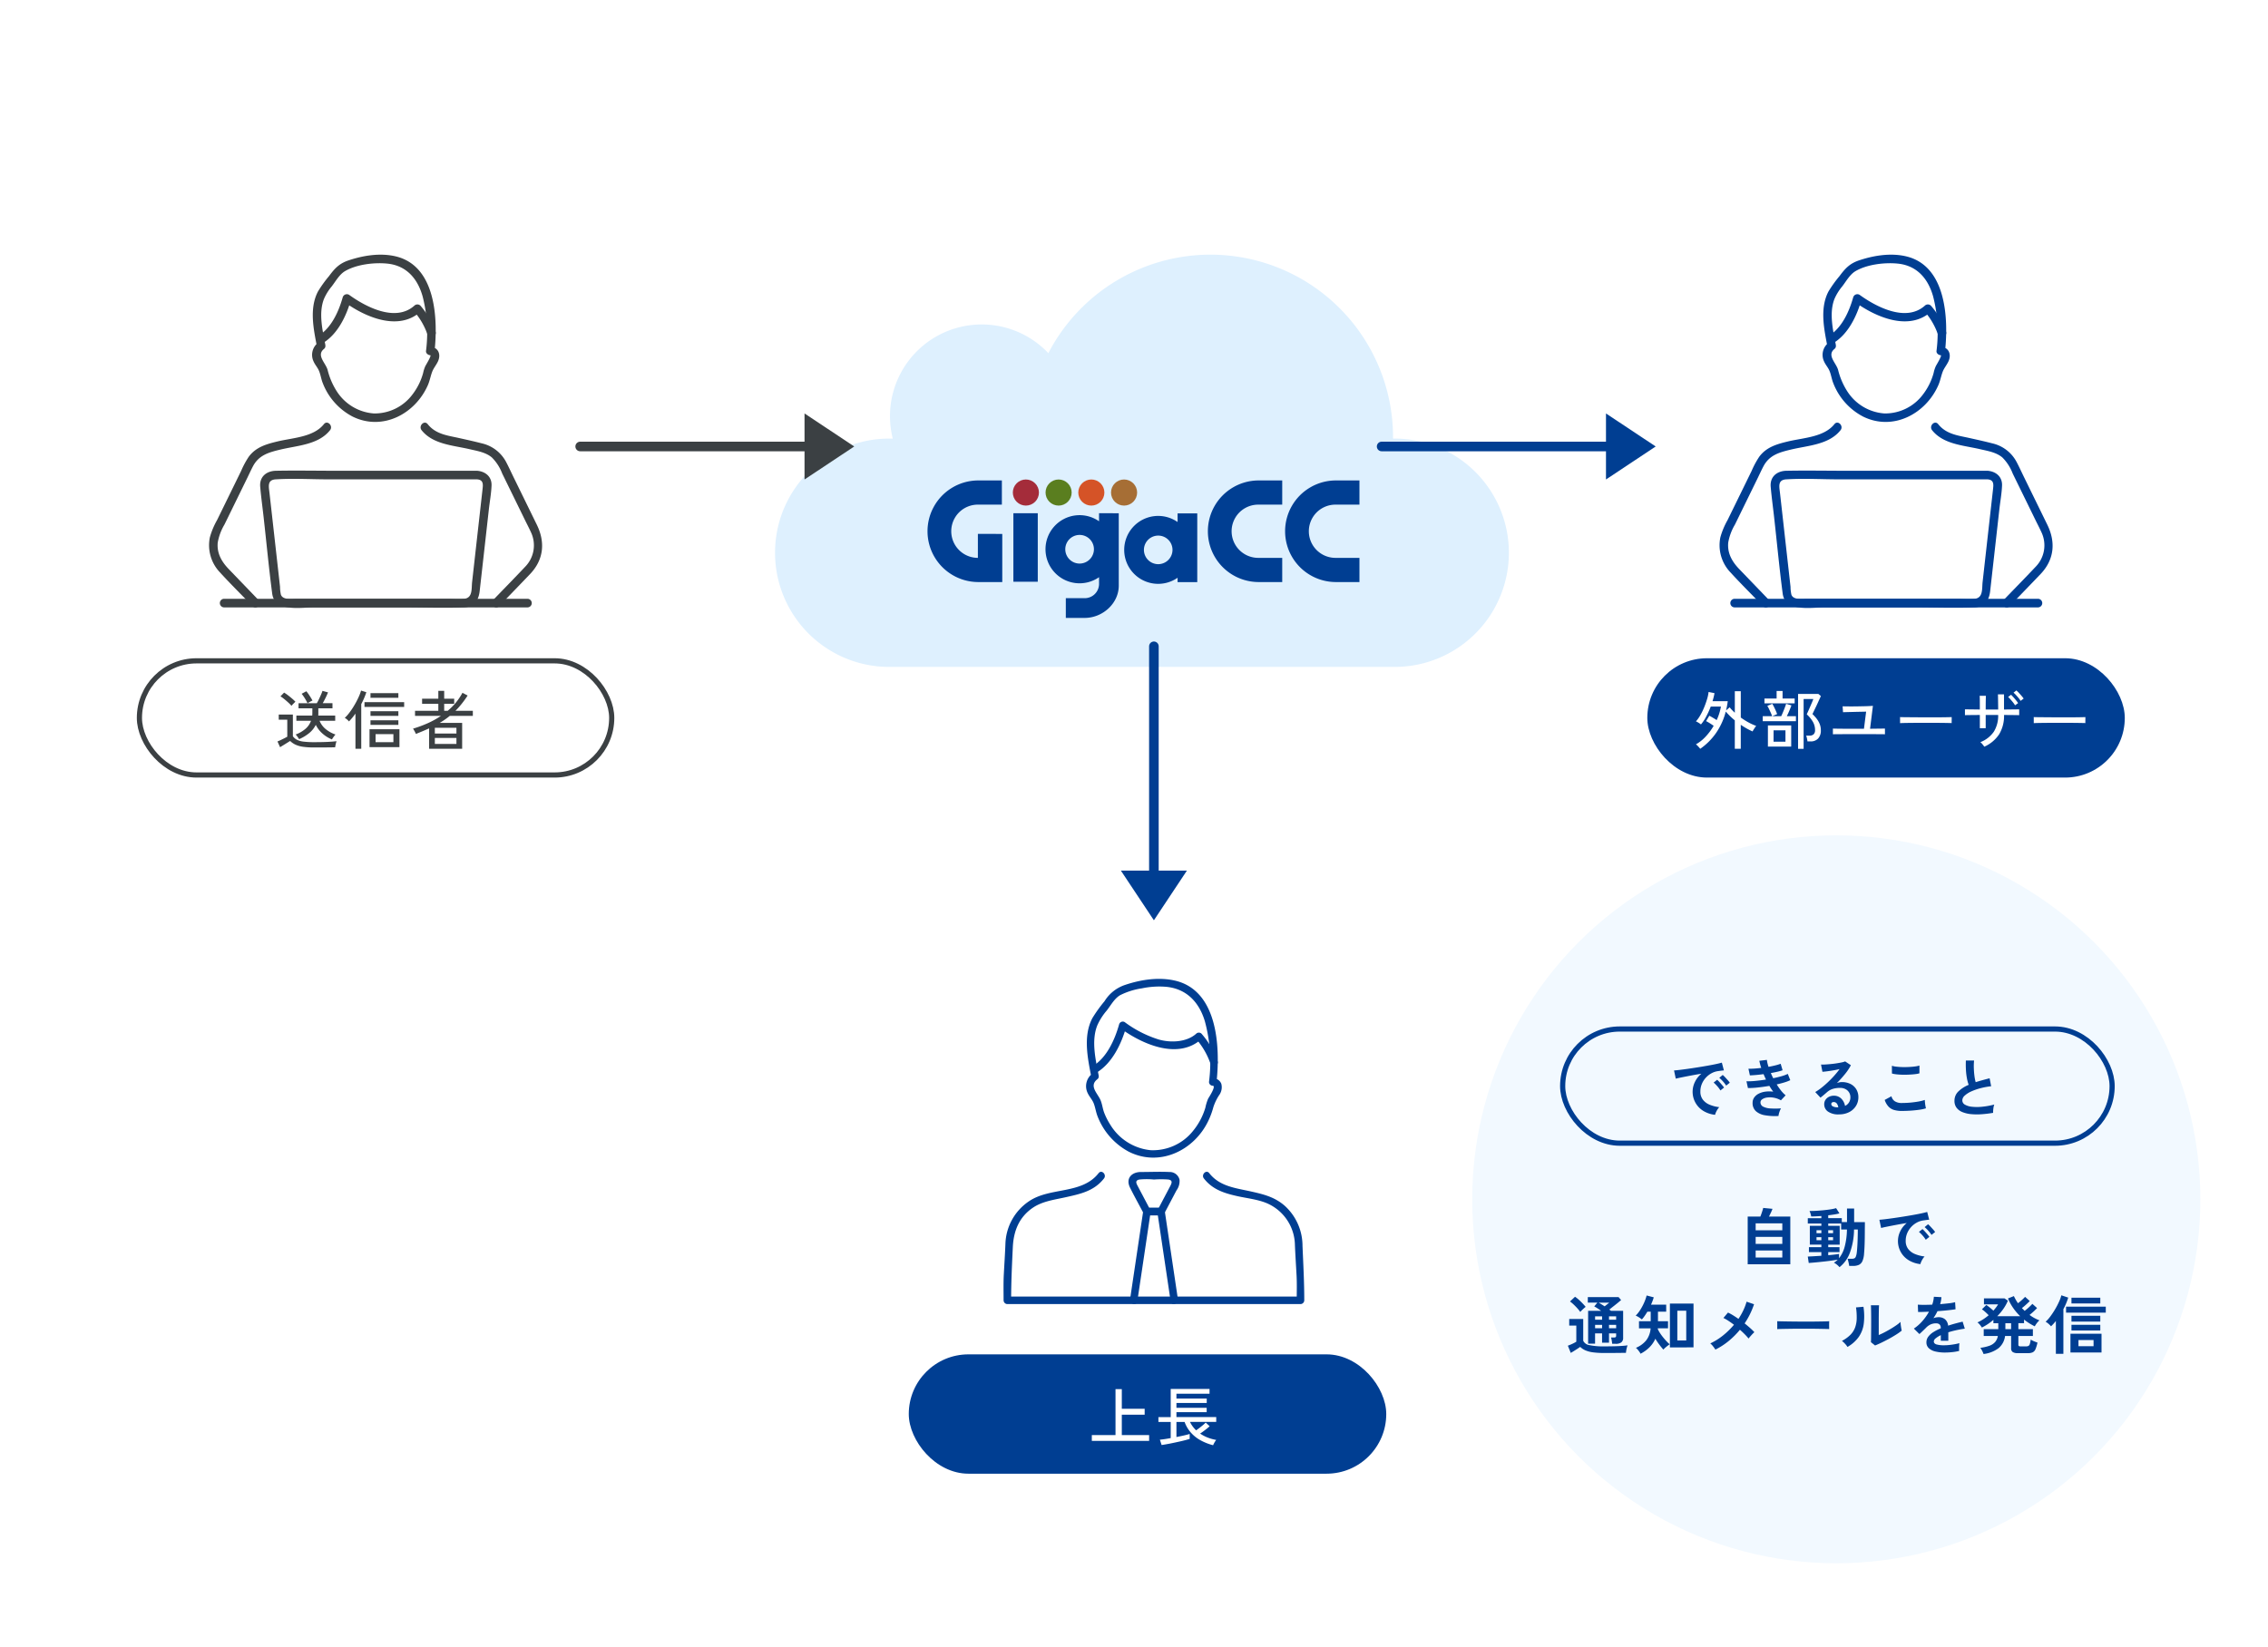 <svg xmlns="http://www.w3.org/2000/svg" xmlns:xlink="http://www.w3.org/1999/xlink" width="570" height="414" viewBox="0 0 570 414">
  <defs>
    <clipPath id="clip-path">
      <rect id="長方形_3210" data-name="長方形 3210" width="184.43" height="103.635" fill="#def0fe"/>
    </clipPath>
    <clipPath id="clip-path-2">
      <path id="パス_849" data-name="パス 849" d="M75.077,0a3.281,3.281,0,1,0,3.282,3.281A3.285,3.285,0,0,0,75.077,0Z" transform="translate(-71.796)" fill="none"/>
    </clipPath>
    <radialGradient id="radial-gradient" cx="0.425" cy="0.387" r="0.632" gradientTransform="matrix(1, 0, 0, -1, 0, 10.605)" gradientUnits="objectBoundingBox">
      <stop offset="0" stop-color="#fff"/>
      <stop offset="1" stop-color="#a42c3a"/>
    </radialGradient>
    <clipPath id="clip-path-3">
      <path id="パス_850" data-name="パス 850" d="M102.479,0a3.281,3.281,0,1,0,3.281,3.281A3.285,3.285,0,0,0,102.479,0Z" transform="translate(-99.197)" fill="none"/>
    </clipPath>
    <radialGradient id="radial-gradient-2" cx="0.425" cy="0.387" r="0.632" gradientTransform="matrix(1, 0, 0, -1, 0, 10.605)" gradientUnits="objectBoundingBox">
      <stop offset="0" stop-color="#fff"/>
      <stop offset="1" stop-color="#5a7e1f"/>
    </radialGradient>
    <clipPath id="clip-path-4">
      <path id="パス_851" data-name="パス 851" d="M129.879,0a3.281,3.281,0,1,0,3.281,3.281A3.285,3.285,0,0,0,129.879,0Z" transform="translate(-126.598)" fill="none"/>
    </clipPath>
    <radialGradient id="radial-gradient-3" cx="0.425" cy="0.387" r="0.632" gradientTransform="matrix(1, 0, 0, -1, 0, 10.605)" gradientUnits="objectBoundingBox">
      <stop offset="0" stop-color="#fff"/>
      <stop offset="1" stop-color="#d55327"/>
    </radialGradient>
    <clipPath id="clip-path-5">
      <path id="パス_852" data-name="パス 852" d="M157.279,0a3.281,3.281,0,1,0,3.282,3.281A3.286,3.286,0,0,0,157.279,0Z" transform="translate(-153.997)" fill="none"/>
    </clipPath>
    <radialGradient id="radial-gradient-4" cx="0.425" cy="0.387" r="0.632" gradientTransform="matrix(1, 0, 0, -1, -0.001, 10.605)" gradientUnits="objectBoundingBox">
      <stop offset="0" stop-color="#fff"/>
      <stop offset="1" stop-color="#a66e35"/>
    </radialGradient>
    <clipPath id="clip-path-6">
      <rect id="長方形_1375" data-name="長方形 1375" width="108.668" height="34.798" fill="none"/>
    </clipPath>
    <clipPath id="clip-path-7">
      <rect id="長方形_3174" data-name="長方形 3174" width="83.702" height="88.818" fill="#3b4043"/>
    </clipPath>
    <clipPath id="clip-path-8">
      <rect id="長方形_3174-2" data-name="長方形 3174" width="83.702" height="88.818" fill="#003e92"/>
    </clipPath>
    <clipPath id="clip-path-9">
      <rect id="長方形_3175" data-name="長方形 3175" width="75.583" height="81.746" fill="#003e92"/>
    </clipPath>
  </defs>
  <g id="img_service_user02" transform="translate(-360 -1766)">
    <rect id="長方形_3235" data-name="長方形 3235" width="570" height="414" transform="translate(360 1766)" fill="#fff"/>
    <g id="グループ_4638" data-name="グループ 4638" transform="translate(554.785 1830.021)">
      <g id="グループ_4599" data-name="グループ 4599" clip-path="url(#clip-path)">
        <path id="パス_4538" data-name="パス 4538" d="M155.731,46.238h-.417A45.889,45.889,0,0,0,68.69,24.762a23.05,23.05,0,0,0-39.1,21.476H28.7a28.7,28.7,0,0,0,0,57.4H155.731a28.7,28.7,0,0,0,0-57.4" fill="#def0fe"/>
      </g>
    </g>
    <g id="グループ_4639" data-name="グループ 4639" transform="translate(592.993 1886.54)">
      <g id="グループ_1594" data-name="グループ 1594" transform="translate(21.553)">
        <g id="グループ_1593" data-name="グループ 1593" clip-path="url(#clip-path-2)">
          <rect id="長方形_1370" data-name="長方形 1370" width="6.563" height="6.563" transform="translate(0 0)" fill="url(#radial-gradient)"/>
        </g>
      </g>
      <g id="グループ_1596" data-name="グループ 1596" transform="translate(29.778)">
        <g id="グループ_1595" data-name="グループ 1595" clip-path="url(#clip-path-3)">
          <rect id="長方形_1371" data-name="長方形 1371" width="6.562" height="6.563" transform="translate(0 0)" fill="url(#radial-gradient-2)"/>
        </g>
      </g>
      <g id="グループ_1598" data-name="グループ 1598" transform="translate(38.004)">
        <g id="グループ_1597" data-name="グループ 1597" clip-path="url(#clip-path-4)">
          <rect id="長方形_1372" data-name="長方形 1372" width="6.563" height="6.563" transform="translate(0 0)" fill="url(#radial-gradient-3)"/>
        </g>
      </g>
      <g id="グループ_1600" data-name="グループ 1600" transform="translate(46.229)">
        <g id="グループ_1599" data-name="グループ 1599" clip-path="url(#clip-path-5)">
          <rect id="長方形_1373" data-name="長方形 1373" width="6.564" height="6.563" transform="translate(0 0)" fill="url(#radial-gradient-4)"/>
        </g>
      </g>
      <g id="グループ_1602" data-name="グループ 1602">
        <g id="グループ_1601" data-name="グループ 1601" clip-path="url(#clip-path-6)">
          <path id="パス_853" data-name="パス 853" d="M178.487,28.408v2.164a8.537,8.537,0,1,0,0,14.011v1.1h4.945V28.408Zm-4.868,12.761a3.591,3.591,0,1,1,3.591-3.591,3.6,3.6,0,0,1-3.591,3.591" transform="translate(-115.526 -19.88)" fill="#003e92"/>
          <path id="パス_854" data-name="パス 854" d="M247.5,6.888h6.027V.81H247.5a12.771,12.771,0,0,0,0,25.541h6.027V20.272H247.5a6.692,6.692,0,0,1,0-13.384" transform="translate(-164.268 -0.567)" fill="#003e92"/>
          <path id="パス_855" data-name="パス 855" d="M12.771,14.248v6.023a6.693,6.693,0,0,1,0-13.387H18.8V.809H12.771a12.771,12.771,0,0,0,0,25.541H18.9v-12.1Z" transform="translate(0 -0.566)" fill="#003e92"/>
          <rect id="長方形_1374" data-name="長方形 1374" width="6.128" height="17.222" transform="translate(21.694 8.483)" fill="#003e92"/>
          <path id="パス_856" data-name="パス 856" d="M112.632,28.262v2.022a8.564,8.564,0,1,0,0,14.057v1.8a3.6,3.6,0,0,1-3.6,3.476h-4.75v4.96h4.75c4.5,0,8.556-3.636,8.556-8.114v-18.2Zm-4.884,12.653a3.6,3.6,0,1,1,3.6-3.6,3.608,3.608,0,0,1-3.6,3.6" transform="translate(-69.41 -19.778)" fill="#003e92"/>
          <path id="パス_857" data-name="パス 857" d="M312.146,6.888h6.027V.81h-6.027a12.771,12.771,0,0,0,0,25.541h6.027V20.272h-6.027a6.692,6.692,0,0,1,0-13.384" transform="translate(-209.505 -0.567)" fill="#003e92"/>
        </g>
      </g>
    </g>
    <path id="パス_4841" data-name="パス 4841" d="M55.495,17.816a8.19,8.19,0,0,1-2.408-1.5,7.017,7.017,0,0,1-1.656-2.168,6.287,6.287,0,0,1-1.64,2.056,10.677,10.677,0,0,1-2.552,1.544q-.08-.144-.248-.384t-.344-.472a1.562,1.562,0,0,0-.288-.312,8.135,8.135,0,0,0,2.48-1.432,4.807,4.807,0,0,0,1.392-2.024h-3.68V11.816h3.984q.016-.16.024-.328t.008-.344V9.992H47.095V8.712h4.592A10.558,10.558,0,0,0,52.223,7.7q.28-.592.528-1.16a9,9,0,0,0,.36-.936l1.392.384q-.224.576-.6,1.344t-.728,1.376h2.448v1.28H52.071v1.5a1.669,1.669,0,0,1-.032.328h4.272v1.312H52.375a5.285,5.285,0,0,0,1.48,2.032,7.887,7.887,0,0,0,2.536,1.424,2.368,2.368,0,0,0-.3.336q-.184.24-.352.488A3.807,3.807,0,0,0,55.495,17.816ZM51,19.832a19.114,19.114,0,0,1-2.768-.168,6.869,6.869,0,0,1-1.888-.528,4.942,4.942,0,0,1-1.36-.936q-.288.176-.76.472t-.952.592l-.816.5-.656-1.44q.368-.144.856-.376t.928-.456q.44-.224.68-.368V12.856H42.119v-1.3h3.552v5.456a2.893,2.893,0,0,0,1.024.888,5.016,5.016,0,0,0,1.664.464A21.013,21.013,0,0,0,51,18.5q1.936,0,3.32-.064t2.328-.176a3.483,3.483,0,0,0-.128.416q-.08.3-.144.624t-.08.5q-.4,0-1.032.008l-1.368.016q-.736.008-1.488.008ZM45.319,9.368a8.177,8.177,0,0,0-.784-.808q-.5-.456-1.024-.888a7.969,7.969,0,0,0-.96-.688l.912-.944a9.185,9.185,0,0,1,.96.656q.544.416,1.064.864a9.455,9.455,0,0,1,.824.784q-.1.08-.3.28T45.6,9.04A3.79,3.79,0,0,0,45.319,9.368ZM49.351,8.7a12.7,12.7,0,0,0-.7-1.264,10.436,10.436,0,0,0-.776-1.1L49.063,5.7a13.21,13.21,0,0,1,.848,1.184q.432.672.688,1.152-.256.112-.64.32T49.351,8.7ZM64.935,19.752v-4.5h7.52v4.5Zm-3.536.416V11.32q-.4.56-.808,1.056t-.824.912a3.687,3.687,0,0,0-.48-.488,3.132,3.132,0,0,0-.576-.408,8.756,8.756,0,0,0,.992-1.08q.512-.648,1.008-1.424t.92-1.576q.424-.8.728-1.52a9.719,9.719,0,0,0,.448-1.264l1.328.416q-.224.7-.552,1.472t-.728,1.52V20.168ZM63.671,9.64V8.44h9.968v1.2ZM66.455,18.5h4.48V16.488h-4.48ZM65.175,11.9V10.728h7.008V11.9Zm0-4.544V6.184h7.008V7.352Zm0,6.8V13h7.008v1.152Zm14.736,6v-5.12q-.784.352-1.616.7t-1.712.7a2.668,2.668,0,0,0-.184-.424q-.136-.264-.288-.528a2.666,2.666,0,0,0-.248-.376A30.047,30.047,0,0,0,79.6,13.72,21.678,21.678,0,0,0,82.871,11.9h-6.5v-1.28h5.856V8.856h-4.08V7.576h4.08V5.608H83.7V7.576h2.512v1.28H83.7v1.76h.88a15.2,15.2,0,0,0,3.712-4.528l1.3.688A24.756,24.756,0,0,1,88.1,8.856a21.324,21.324,0,0,1-1.568,1.76H90.9V11.9H85.095a19.712,19.712,0,0,1-2.528,1.76h5.648v6.5Zm1.44-1.216h5.424V17.448H81.351Zm0-2.608h5.424v-1.44H81.351Z" transform="translate(387.935 1934.075)" fill="#3b4043"/>
    <g id="長方形_3242" data-name="長方形 3242" transform="translate(394.389 1931.479)" fill="none" stroke="#3b4043" stroke-width="1.3">
      <rect width="120" height="30" rx="15" stroke="none"/>
      <rect x="0.65" y="0.65" width="118.7" height="28.7" rx="14.35" fill="none"/>
    </g>
    <rect id="長方形_3243" data-name="長方形 3243" width="120" height="30" rx="15" transform="translate(774.008 1931.479)" fill="#003e92"/>
    <rect id="長方形_3245" data-name="長方形 3245" width="120" height="30" rx="15" transform="translate(588.396 2106.479)" fill="#003e92"/>
    <g id="グループ_4640" data-name="グループ 4640" transform="translate(413.535 1833.021)">
      <g id="グループ_4526" data-name="グループ 4526" transform="translate(-1 -3)" clip-path="url(#clip-path-7)">
        <path id="パス_4424" data-name="パス 4424" d="M76.587,39.871c3.739-2.25,5.932-6.852,7.075-10.93l-1.587.645c5.138,3.719,13.471,7.364,19.038,2.4H99.586a17.488,17.488,0,0,1,3.236,5.552c.446,1.309,2.533.747,2.083-.574a20.264,20.264,0,0,0-3.791-6.506,1.1,1.1,0,0,0-1.528,0c-4.737,4.224-12.192.323-16.42-2.737a1.088,1.088,0,0,0-1.587.645c-.986,3.521-2.846,7.692-6.082,9.639a1.081,1.081,0,0,0,1.09,1.865" transform="translate(-47.984 -17.636)" fill="#3b4043"/>
        <path id="パス_4425" data-name="パス 4425" d="M73.392,22.184A3.853,3.853,0,0,0,72.3,26.8c.352.832.992,1.521,1.352,2.333.432.975.571,2.15.985,3.167a15.959,15.959,0,0,0,7.529,8.424c7.5,3.662,15.7-.674,18.883-7.928.485-1.108.674-2.3,1.1-3.4.352-.906,1.052-1.711,1.458-2.619.776-1.737.055-3.488-1.957-3.639l1.08,1.08c.885-8.264.246-21.357-9.7-23.773C89.138-.5,84.868.182,81.118,1.435c-2.341.783-3.49,2.032-4.9,3.935A31.094,31.094,0,0,0,73.45,9.218c-2.264,4.273-1.122,9.51-.261,14,.261,1.364,2.344.787,2.083-.574-.684-3.57-1.731-7.921-.356-11.471a12.809,12.809,0,0,1,1.95-3.17c1-1.288,1.94-3.034,3.365-3.867,2.9-1.7,7.33-2.216,10.6-1.89,4.818.481,7.641,3.765,8.9,8.247a36.612,36.612,0,0,1,.849,13.718c-.066.611.55,1.04,1.08,1.08.36.027-1.1,2.438-1.225,2.671a8.06,8.06,0,0,0-.58,1.788,15.554,15.554,0,0,1-2.607,5.3,11.846,11.846,0,0,1-9.778,4.867,12.09,12.09,0,0,1-9.311-5.555,17.815,17.815,0,0,1-2.308-5.385c-.479-1.751-2.9-3.669-.926-5.269,1.08-.876-.457-2.4-1.528-1.528" transform="translate(-46.048 0)" fill="#3b4043"/>
        <path id="パス_4426" data-name="パス 4426" d="M28.88,117.653c-2.627,3.3-7.825,3.425-11.678,4.357-2.79.675-5.395,1.4-7.209,3.832a22.037,22.037,0,0,0-1.923,3.573L2.006,141.809a19.056,19.056,0,0,0-1.794,4.3A9.9,9.9,0,0,0,2.719,154.9c2.653,2.905,5.466,5.678,8.2,8.512.966,1,2.493-.525,1.528-1.527l-7.5-7.794c-1.777-1.846-3.018-3.984-2.758-6.662a13.442,13.442,0,0,1,1.69-4.529l5.711-11.673c.485-.99.941-2,1.456-2.977,1.509-2.858,4.078-3.523,6.966-4.213,4.235-1.011,9.5-1.2,12.4-4.856.857-1.077-.662-2.616-1.527-1.528" transform="translate(-0.001 -75.054)" fill="#3b4043"/>
        <path id="パス_4427" data-name="パス 4427" d="M147.918,119.182c2.835,3.563,7.879,3.8,12.018,4.765,1.931.449,4.089.777,5.645,2.091a11.462,11.462,0,0,1,2.595,4.031l5.691,11.631c.525,1.073,1.086,2.135,1.578,3.224a7.691,7.691,0,0,1-1.5,8.593c-2.652,2.819-5.371,5.579-8.056,8.368-.965,1,.561,2.532,1.528,1.528,2.589-2.69,5.192-5.366,7.767-8.068,3.449-3.618,3.846-8,1.694-12.4l-5.878-12.014c-.608-1.243-1.184-2.508-1.827-3.734a9.214,9.214,0,0,0-6.139-4.71c-1.868-.481-3.75-.9-5.633-1.317-2.973-.665-5.915-.953-7.951-3.512-.866-1.087-2.385.45-1.528,1.528" transform="translate(-94.498 -75.055)" fill="#3b4043"/>
        <path id="パス_4428" data-name="パス 4428" d="M90.229,150.8H54.923c-5.087,0-10.187-.1-15.274,0-2.384.048-4.172,1.488-3.96,4.005s.567,5.05.849,7.57c.721,6.432,1.325,12.89,2.166,19.308.614,4.692,7.088,3.468,10.485,3.468H71.8c5,0,10.041.19,15.037,0,2.654-.1,3.749-1.776,4.012-4.127q.5-4.44,1-8.881.653-5.825,1.307-11.651c.222-1.98.6-4.011.674-6,.076-2.2-1.528-3.514-3.6-3.688-1.385-.116-1.378,2.045,0,2.16,1.622.136,1.46,1.356,1.335,2.474l-.361,3.216L90.065,168.8l-1.118,9.966c-.189,1.683.181,4.016-2.03,4.223-1.367.129-2.809,0-4.181,0H44.786c-1.186,0-3.373.344-3.89-1.028a8.98,8.98,0,0,1-.223-1.981l-.442-3.941-1.21-10.784-1-8.9c-.174-1.552-.62-3.256,1.558-3.395,4.418-.281,8.945,0,13.37,0H90.229a1.081,1.081,0,0,0,0-2.16" transform="translate(-22.829 -96.473)" fill="#3b4043"/>
        <path id="パス_4429" data-name="パス 4429" d="M8.568,242.443H84.89a1.081,1.081,0,0,0,0-2.16H8.568a1.081,1.081,0,0,0,0,2.16" transform="translate(-4.816 -153.769)" fill="#3b4043"/>
      </g>
    </g>
    <g id="グループ_4641" data-name="グループ 4641" transform="translate(793.156 1833.021)">
      <g id="グループ_4526-2" data-name="グループ 4526" transform="translate(-1 -3)" clip-path="url(#clip-path-8)">
        <path id="パス_4424-2" data-name="パス 4424" d="M76.587,39.871c3.739-2.25,5.932-6.852,7.075-10.93l-1.587.645c5.138,3.719,13.471,7.364,19.038,2.4H99.586a17.488,17.488,0,0,1,3.236,5.552c.446,1.309,2.533.747,2.083-.574a20.264,20.264,0,0,0-3.791-6.506,1.1,1.1,0,0,0-1.528,0c-4.737,4.224-12.192.323-16.42-2.737a1.088,1.088,0,0,0-1.587.645c-.986,3.521-2.846,7.692-6.082,9.639a1.081,1.081,0,0,0,1.09,1.865" transform="translate(-47.984 -17.636)" fill="#003e92"/>
        <path id="パス_4425-2" data-name="パス 4425" d="M73.392,22.184A3.853,3.853,0,0,0,72.3,26.8c.352.832.992,1.521,1.352,2.333.432.975.571,2.15.985,3.167a15.959,15.959,0,0,0,7.529,8.424c7.5,3.662,15.7-.674,18.883-7.928.485-1.108.674-2.3,1.1-3.4.352-.906,1.052-1.711,1.458-2.619.776-1.737.055-3.488-1.957-3.639l1.08,1.08c.885-8.264.246-21.357-9.7-23.773C89.138-.5,84.868.182,81.118,1.435c-2.341.783-3.49,2.032-4.9,3.935A31.094,31.094,0,0,0,73.45,9.218c-2.264,4.273-1.122,9.51-.261,14,.261,1.364,2.344.787,2.083-.574-.684-3.57-1.731-7.921-.356-11.471a12.809,12.809,0,0,1,1.95-3.17c1-1.288,1.94-3.034,3.365-3.867,2.9-1.7,7.33-2.216,10.6-1.89,4.818.481,7.641,3.765,8.9,8.247a36.612,36.612,0,0,1,.849,13.718c-.066.611.55,1.04,1.08,1.08.36.027-1.1,2.438-1.225,2.671a8.06,8.06,0,0,0-.58,1.788,15.554,15.554,0,0,1-2.607,5.3,11.846,11.846,0,0,1-9.778,4.867,12.09,12.09,0,0,1-9.311-5.555,17.815,17.815,0,0,1-2.308-5.385c-.479-1.751-2.9-3.669-.926-5.269,1.08-.876-.457-2.4-1.528-1.528" transform="translate(-46.048 0)" fill="#003e92"/>
        <path id="パス_4426-2" data-name="パス 4426" d="M28.88,117.653c-2.627,3.3-7.825,3.425-11.678,4.357-2.79.675-5.395,1.4-7.209,3.832a22.037,22.037,0,0,0-1.923,3.573L2.006,141.809a19.056,19.056,0,0,0-1.794,4.3A9.9,9.9,0,0,0,2.719,154.9c2.653,2.905,5.466,5.678,8.2,8.512.966,1,2.493-.525,1.528-1.527l-7.5-7.794c-1.777-1.846-3.018-3.984-2.758-6.662a13.442,13.442,0,0,1,1.69-4.529l5.711-11.673c.485-.99.941-2,1.456-2.977,1.509-2.858,4.078-3.523,6.966-4.213,4.235-1.011,9.5-1.2,12.4-4.856.857-1.077-.662-2.616-1.527-1.528" transform="translate(-0.001 -75.054)" fill="#003e92"/>
        <path id="パス_4427-2" data-name="パス 4427" d="M147.918,119.182c2.835,3.563,7.879,3.8,12.018,4.765,1.931.449,4.089.777,5.645,2.091a11.462,11.462,0,0,1,2.595,4.031l5.691,11.631c.525,1.073,1.086,2.135,1.578,3.224a7.691,7.691,0,0,1-1.5,8.593c-2.652,2.819-5.371,5.579-8.056,8.368-.965,1,.561,2.532,1.528,1.528,2.589-2.69,5.192-5.366,7.767-8.068,3.449-3.618,3.846-8,1.694-12.4l-5.878-12.014c-.608-1.243-1.184-2.508-1.827-3.734a9.214,9.214,0,0,0-6.139-4.71c-1.868-.481-3.75-.9-5.633-1.317-2.973-.665-5.915-.953-7.951-3.512-.866-1.087-2.385.45-1.528,1.528" transform="translate(-94.498 -75.055)" fill="#003e92"/>
        <path id="パス_4428-2" data-name="パス 4428" d="M90.229,150.8H54.923c-5.087,0-10.187-.1-15.274,0-2.384.048-4.172,1.488-3.96,4.005s.567,5.05.849,7.57c.721,6.432,1.325,12.89,2.166,19.308.614,4.692,7.088,3.468,10.485,3.468H71.8c5,0,10.041.19,15.037,0,2.654-.1,3.749-1.776,4.012-4.127q.5-4.44,1-8.881.653-5.825,1.307-11.651c.222-1.98.6-4.011.674-6,.076-2.2-1.528-3.514-3.6-3.688-1.385-.116-1.378,2.045,0,2.16,1.622.136,1.46,1.356,1.335,2.474l-.361,3.216L90.065,168.8l-1.118,9.966c-.189,1.683.181,4.016-2.03,4.223-1.367.129-2.809,0-4.181,0H44.786c-1.186,0-3.373.344-3.89-1.028a8.98,8.98,0,0,1-.223-1.981l-.442-3.941-1.21-10.784-1-8.9c-.174-1.552-.62-3.256,1.558-3.395,4.418-.281,8.945,0,13.37,0H90.229a1.081,1.081,0,0,0,0-2.16" transform="translate(-22.829 -96.473)" fill="#003e92"/>
        <path id="パス_4429-2" data-name="パス 4429" d="M8.568,242.443H84.89a1.081,1.081,0,0,0,0-2.16H8.568a1.081,1.081,0,0,0,0,2.16" transform="translate(-4.816 -153.769)" fill="#003e92"/>
      </g>
    </g>
    <path id="パス_4840" data-name="パス 4840" d="M18.151,20.168q-.08-.112-.272-.328t-.408-.44a2.54,2.54,0,0,0-.408-.352,9.987,9.987,0,0,0,2.472-1.968,15.124,15.124,0,0,0,1.992-2.688q-.464-.336-1.016-.68a9.586,9.586,0,0,0-.888-.5l.816-1.36q.384.208.9.512t.944.592a13.617,13.617,0,0,0,1.072-3.408h-2.56a21.322,21.322,0,0,1-1.16,2.544,10.75,10.75,0,0,1-1.3,1.952,3.684,3.684,0,0,0-.368-.272q-.24-.16-.488-.3a3.928,3.928,0,0,0-.408-.2A8.68,8.68,0,0,0,18.2,11.68a16.516,16.516,0,0,0,.976-2.024,21.793,21.793,0,0,0,.72-2.064,9.225,9.225,0,0,0,.352-1.712l1.488.3q-.08.48-.208.992T21.239,8.2h3.824q-.064.592-.176,1.176t-.24,1.144l.9-.784a7.991,7.991,0,0,0,.608.7q.336.344.688.664V5.688h1.5v6.624a18.032,18.032,0,0,0,1.984,1.248,12.851,12.851,0,0,0,1.888.848,4.346,4.346,0,0,0-.3.4q-.184.272-.36.552a3,3,0,0,0-.24.44,14.078,14.078,0,0,1-1.456-.72q-.768-.432-1.52-.944v6.032h-1.5V13.016a16.377,16.377,0,0,1-1.232-1.1q-.576-.568-1.04-1.112a16.689,16.689,0,0,1-2.432,5.376A15.715,15.715,0,0,1,18.151,20.168Zm24.592.016V6.376h5.1l.624.528q-.08.208-.3.68t-.488,1.072q-.272.6-.552,1.176t-.488,1.016q-.208.44-.288.584a10.252,10.252,0,0,1,.984,1.072,5.766,5.766,0,0,1,.808,1.36,4.166,4.166,0,0,1,.32,1.648,2.922,2.922,0,0,1-.68,2.072,2.509,2.509,0,0,1-1.928.728h-.752a7.4,7.4,0,0,0-.128-.752,3.814,3.814,0,0,0-.208-.7h.848a1.457,1.457,0,0,0,1.032-.336,1.406,1.406,0,0,0,.36-1.072,4.14,4.14,0,0,0-.528-2.04,7.738,7.738,0,0,0-1.552-1.9q.048-.128.224-.512t.4-.9q.224-.52.448-1.032t.384-.9a5,5,0,0,0,.192-.52H44.135V20.184Zm-7.584-.576V14.3h5.856v5.312Zm-1.3-6.384V11.976h2.352a6.677,6.677,0,0,0-.32-.84q-.224-.5-.464-1a7.444,7.444,0,0,0-.416-.768l1.248-.512q.192.3.44.8t.464.992q.216.5.312.8l-1.232.528H38.5q.208-.432.456-1.032t.464-1.168q.216-.568.312-.92l1.344.4q-.208.56-.528,1.328t-.64,1.392H42.2v1.248Zm.432-4.48V7.528h3.056v-1.9h1.5v1.9h3.04V8.744Zm2.288,9.632h2.992V15.528H36.583ZM51.495,16.52V15.08q.176.016.728.024l1.328.016q.776.008,1.624.008H59.3l.544-4.3q-.624.016-1.488.032t-1.744.04q-.88.024-1.576.04t-1,.032l-.1-1.488q.256.016.848.024t1.376.008q.784,0,1.632-.016l1.624-.032q.776-.016,1.344-.048t.792-.048l-.72,5.76q.848-.016,1.656-.024l1.376-.016q.568-.008.712-.008v1.44q-.144-.016-.672-.024t-1.28-.008q-.752,0-1.592-.008t-1.608-.008H56.9q-.752,0-1.616.008t-1.68.008q-.816,0-1.392.008T51.495,16.52Zm16.88-2.8V12.648q0-.3-.016-.448.4.016,1.2.024l1.864.016,2.256.016q1.192.008,2.384.008t2.248-.008q1.056-.008,1.856-.024t1.184-.032v.352q0,.288-.008.648a4.424,4.424,0,0,0,.008.5q-.5-.016-1.472-.032t-2.232-.024q-1.256-.008-2.616-.008t-2.656.008q-1.3.008-2.344.024T68.375,13.72Zm21.168,5.92a7.369,7.369,0,0,0-.448-.6,2.646,2.646,0,0,0-.544-.536,7.322,7.322,0,0,0,3.392-2.64,7.64,7.64,0,0,0,1.088-4.192H89.895V15H88.423V11.672q-.912,0-1.688.008l-1.32.016q-.544.008-.736.024V10.248q.144,0,.68.008t1.336.016q.8.008,1.728.024,0-1.376-.008-2.288t-.04-1.168h1.568q-.016.24-.032,1.184T89.895,10.3h3.136q0-.368-.008-.92t-.016-1.144Q93,7.64,92.991,7.16t-.024-.672H94.5V10.3q.912-.016,1.7-.024l1.344-.016q.56-.008.768-.008V11.72q-.208-.016-.76-.024l-1.344-.016q-.792-.008-1.7-.008a8.932,8.932,0,0,1-1.248,4.872A8.748,8.748,0,0,1,89.543,19.64Zm7.728-10.4a5.853,5.853,0,0,0-.5-.728q-.312-.392-.64-.76a7.254,7.254,0,0,0-.6-.608l.736-.56q.24.224.592.616t.68.8q.328.408.5.68Zm1.392-1.12a5.449,5.449,0,0,0-.512-.728q-.32-.392-.656-.752a6.573,6.573,0,0,0-.608-.584l.72-.56a6.019,6.019,0,0,1,.608.592q.352.384.7.784a6.532,6.532,0,0,1,.52.672Zm3.312,5.6V12.648q0-.3-.016-.448.4.016,1.2.024l1.864.016,2.256.016q1.192.008,2.384.008t2.248-.008q1.056-.008,1.856-.024t1.184-.032v.352q0,.288-.008.648a4.422,4.422,0,0,0,.008.5q-.5-.016-1.472-.032t-2.232-.024q-1.256-.008-2.616-.008t-2.656.008q-1.3.008-2.344.024T101.975,13.72Z" transform="translate(769.156 1934.075)" fill="#fff"/>
    <path id="パス_4842" data-name="パス 4842" d="M50.855,19.16V17.7h5.952V6.152h1.584V11.08h5.744v1.488H58.391V17.7h6.864V19.16Zm30.48,1.088a13.6,13.6,0,0,1-3.08-1.2,9.206,9.206,0,0,1-2.464-1.928,8.279,8.279,0,0,1-1.624-2.728H72.119v3.792q1.008-.192,1.912-.4t1.416-.368v1.248q-.416.128-1.112.312t-1.528.368q-.832.184-1.672.36t-1.56.3q-.72.128-1.184.192l-.432-1.344q.432-.032,1.16-.136t1.56-.264V14.392H67.591V13.176h3.088V6.1h9.76V7.3h-8.32V8.52h7.616v1.1H72.119V10.84h7.6v1.1h-7.6v1.232h10v1.216H75.527a6.742,6.742,0,0,0,.68,1.136,7.9,7.9,0,0,0,.856.976q.368-.24.824-.592t.888-.712a8.21,8.21,0,0,0,.7-.648l.992.928q-.288.272-.7.6t-.856.656q-.44.328-.84.584a9.2,9.2,0,0,0,1.912,1.008,11.21,11.21,0,0,0,2.136.592,3.67,3.67,0,0,0-.28.384,5.733,5.733,0,0,0-.3.52Q81.4,20.088,81.335,20.248Z" transform="translate(583.546 2109.075)" fill="#fff"/>
    <g id="グループ_4642" data-name="グループ 4642" transform="translate(656.035 1886.54) rotate(180)">
      <g id="グループ_4318" data-name="グループ 4318" transform="translate(172.211 0) rotate(90)">
        <g id="グループ_4317" data-name="グループ 4317" transform="translate(0 21.989)">
          <g id="グループ_4336" data-name="グループ 4336" transform="translate(0 0)">
            <line id="線_237" data-name="線 237" y2="58.494" transform="translate(8.299)" fill="none" stroke="#3b4043" stroke-linecap="round" stroke-miterlimit="10" stroke-width="2.412"/>
            <path id="パス_4300" data-name="パス 4300" d="M16.6,0,8.3,12.494,0,0Z" transform="translate(0 56.383)" fill="#3b4043"/>
          </g>
        </g>
      </g>
    </g>
    <g id="グループ_4643" data-name="グループ 4643" transform="translate(857.459 1886.54) rotate(180)">
      <g id="グループ_4318-2" data-name="グループ 4318" transform="translate(172.211 0) rotate(90)">
        <g id="グループ_4317-2" data-name="グループ 4317" transform="translate(0 21.989)">
          <g id="グループ_4336-2" data-name="グループ 4336" transform="translate(0 0)">
            <line id="線_237-2" data-name="線 237" y2="58.494" transform="translate(8.299)" fill="none" stroke="#003e92" stroke-linecap="round" stroke-miterlimit="10" stroke-width="2.412"/>
            <path id="パス_4300-2" data-name="パス 4300" d="M16.6,0,8.3,12.494,0,0Z" transform="translate(0 56.383)" fill="#003e92"/>
          </g>
        </g>
      </g>
    </g>
    <g id="グループ_4644" data-name="グループ 4644" transform="translate(641.701 2078.701) rotate(-90)">
      <g id="グループ_4318-3" data-name="グループ 4318" transform="translate(172.211 0) rotate(90)">
        <g id="グループ_4317-3" data-name="グループ 4317" transform="translate(0 21.989)">
          <g id="グループ_4336-3" data-name="グループ 4336" transform="translate(0 0)">
            <line id="線_237-3" data-name="線 237" y2="58.494" transform="translate(8.299)" fill="none" stroke="#003e92" stroke-linecap="round" stroke-miterlimit="10" stroke-width="2.412"/>
            <path id="パス_4300-3" data-name="パス 4300" d="M16.6,0,8.3,12.494,0,0Z" transform="translate(0 56.383)" fill="#003e92"/>
          </g>
        </g>
      </g>
    </g>
    <g id="グループ_4645" data-name="グループ 4645" transform="translate(612.209 2012.092)">
      <g id="グループ_4530" data-name="グループ 4530" clip-path="url(#clip-path-9)">
        <path id="パス_4430" data-name="パス 4430" d="M107.641,162.6h-3.554l.818.469-3.057-5.8c-.405-.768-.859-1.525.336-1.781a19.026,19.026,0,0,1,3.68,0,24.829,24.829,0,0,1,3.6,0c1.165.179.88.894.463,1.684l-3.108,5.9c-.568,1.078,1.066,2.037,1.636.956l3.057-5.8a3.975,3.975,0,0,0,.771-2.691,2.525,2.525,0,0,0-2.566-1.942c-2.361-.114-4.754,0-7.118,0s-3.916,1.615-2.747,3.959c1.086,2.181,2.276,4.316,3.412,6.471a.943.943,0,0,0,.818.469h3.554a.948.948,0,0,0,0-1.895" transform="translate(-68.048 -105.053)" fill="#003e92"/>
        <path id="パス_4431" data-name="パス 4431" d="M112.7,205.219l-3.324-22.305a.951.951,0,0,0-.914-.7h-3.554a.955.955,0,0,0-.914.7q-1.662,11.153-3.324,22.305c-.178,1.193,1.648,1.708,1.827.5l3.324-22.305-.914.7h3.554l-.914-.7q1.662,11.152,3.324,22.305c.179,1.2,2.005.691,1.827-.5" transform="translate(-68.87 -124.673)" fill="#003e92"/>
        <path id="パス_4432" data-name="パス 4432" d="M70.858,46.785c3.988-2.372,6.324-7.333,7.534-11.663L77,35.688c5.437,3.943,14.37,7.919,20.279,2.623h-1.34A18.888,18.888,0,0,1,99.487,44.4c.385,1.15,2.216.657,1.827-.5a21.273,21.273,0,0,0-4.035-6.924.962.962,0,0,0-1.34,0c-2.429,2.177-6.471,2.321-9.478,1.44a28.523,28.523,0,0,1-8.5-4.36.954.954,0,0,0-1.392.566c-1.073,3.841-3.12,8.423-6.663,10.531a.948.948,0,0,0,.956,1.636" transform="translate(-47.516 -23.2)" fill="#003e92"/>
        <path id="パス_4433" data-name="パス 4433" d="M67.218,23.872a3.938,3.938,0,0,0-1.086,4.856c.4.861,1.13,1.628,1.479,2.493.43,1.064.569,2.284,1.012,3.371a17,17,0,0,0,7.866,8.868c7.739,3.874,16.425-.327,19.966-7.816a19.972,19.972,0,0,0,1.266-3.452,12.778,12.778,0,0,1,1.405-2.923,3.379,3.379,0,0,0,.578-2.9,2.246,2.246,0,0,0-2.142-1.411l.947.947c.954-8.9.275-23.082-10.557-25.5-4.137-.922-8.671-.19-12.635,1.175a9.617,9.617,0,0,0-4.963,4.028,35.55,35.55,0,0,0-3.041,4.228C64.9,14.389,66.137,20,67.056,24.779c.23,1.2,2.057.69,1.827-.5-.754-3.924-1.9-8.7-.347-12.595a15.065,15.065,0,0,1,2.344-3.694c1.048-1.317,1.92-3.03,3.4-3.9a18.018,18.018,0,0,1,5.494-1.723,21.158,21.158,0,0,1,6.067-.38c5.119.483,8.3,3.871,9.727,8.652a39.12,39.12,0,0,1,1.043,15.271.96.96,0,0,0,.947.947c.934.044-1.01,2.97-1.168,3.261a11.582,11.582,0,0,0-.688,2.245,16.673,16.673,0,0,1-3.091,5.833,12.875,12.875,0,0,1-10.691,4.862,13.409,13.409,0,0,1-10.13-6.424,16.979,16.979,0,0,1-1.511-2.967c-.389-1-.5-2.141-.9-3.121-.724-1.765-3.024-3.618-.822-5.333.961-.749-.389-2.081-1.34-1.34" transform="translate(-44.97 0)" fill="#003e92"/>
        <path id="パス_4434" data-name="パス 4434" d="M23.908,153.866c-4.221,5.418-12.19,3.46-17.516,7.085A13.4,13.4,0,0,0,.475,171.707c-.1,2.515-.264,5.029-.4,7.542-.119,2.2-.059,4.4-.059,6.6a.961.961,0,0,0,.947.947H74.636a.961.961,0,0,0,.947-.947c0-4.581-.248-9.1-.443-13.677A13.573,13.573,0,0,0,70.6,162.018c-2.546-2.186-5.329-2.844-8.478-3.549-3.859-.864-7.818-1.252-10.429-4.6-.748-.961-2.081.389-1.34,1.34,2.192,2.813,5.135,3.719,8.433,4.457,2.56.573,5.57.852,7.944,2.027A11.636,11.636,0,0,1,73.236,172c.108,2.521.273,5.04.41,7.56.113,2.092.042,4.2.042,6.291l.947-.947H.963l.947.947c0-4.489.212-8.917.428-13.4.194-4.024,1.57-7.509,5.011-9.858,2.45-1.673,5.465-2.029,8.3-2.664,3.685-.825,7.114-1.533,9.6-4.717.741-.951-.591-2.3-1.34-1.34" transform="translate(0 -105.048)" fill="#003e92"/>
      </g>
    </g>
    <circle id="楕円形_433" data-name="楕円形 433" cx="91.5" cy="91.5" r="91.5" transform="translate(730 1976)" fill="#f2f9ff"/>
    <path id="パス_4838" data-name="パス 4838" d="M49.685,19.656V7.672h3.184q.144-.368.3-.816t.272-.832a3.44,3.44,0,0,0,.136-.528l2.336.224a7.948,7.948,0,0,1-.36.872q-.264.568-.52,1.08h5.36V19.656Zm2-1.7h6.7V16.2h-6.7Zm0-3.424h6.7v-1.76h-6.7Zm0-3.408h6.7V9.368h-6.7Zm21.072,9.264a4.924,4.924,0,0,0-1.408-1.136,5.042,5.042,0,0,0,.512-.344,3.6,3.6,0,0,0,.448-.408q-.544.1-1.312.208t-1.632.208q-.864.1-1.7.184t-1.52.144q-.688.056-1.12.088l-.24-1.616q.528-.016,1.448-.072l1.96-.12V16.6h-3.12V15.352H68.2v-.624H65.3V9.992h2.9V9.416H64.789V8.072H68.2V7.528q-.72.048-1.384.08t-1.176.032a4.232,4.232,0,0,0-.16-.7,4.415,4.415,0,0,0-.256-.68q.624.016,1.536-.032t1.9-.144q.992-.1,1.856-.232a10.718,10.718,0,0,0,1.392-.3l.832,1.312a9.817,9.817,0,0,1-1.224.264q-.744.12-1.592.216v.72h3.408v.992h1.312V5.64h1.792V9.064h2.7v.5q0,.368-.008.8t-.008.768q0,1.888-.048,3.392t-.144,2.464a5.522,5.522,0,0,1-.416,1.888,1.852,1.852,0,0,1-.9.936,3.5,3.5,0,0,1-1.456.264h-.96q-.064-.464-.192-1t-.208-.792h1.024a1.758,1.758,0,0,0,.64-.1.773.773,0,0,0,.392-.432,4,4,0,0,0,.248-1.04q.1-.8.168-2.184t.088-3.016V10.92h-.944a17.586,17.586,0,0,1-1.04,5.832A8.164,8.164,0,0,1,72.757,20.392Zm-.112-2.256a7.817,7.817,0,0,0,1.416-2.9,17.84,17.84,0,0,0,.568-4.312H73.173v-1.5H69.925v.576h2.88v4.736h-2.88v.624h2.832V16.6H69.925v.784q.9-.08,1.632-.168t1.088-.152Zm-5.664-4.528H68.2v-.752H66.981Zm2.944,0h1.216v-.752H69.925Zm-2.944-1.76H68.2V11.1H66.981Zm2.944,0h1.216V11.1H69.925Zm23.168,7.776a7.124,7.124,0,0,1-2.944-.976A5.617,5.617,0,0,1,88,11.416a6.1,6.1,0,0,1,1.656-2.128q-1.28.208-2.552.448t-2.3.448q-1.032.208-1.592.352l-.432-2.064q.528-.032,1.464-.144t2.112-.28q1.176-.168,2.432-.368t2.432-.408q1.176-.208,2.112-.408t1.464-.36L95.3,8.456q-.256.016-.616.064t-.808.112a4.779,4.779,0,0,0-1.68.544,5.453,5.453,0,0,0-1.432,1.12,5.348,5.348,0,0,0-1,1.568,4.885,4.885,0,0,0-.368,1.9,3.273,3.273,0,0,0,.624,2.048,4.093,4.093,0,0,0,1.7,1.272,8.92,8.92,0,0,0,2.424.616,3.342,3.342,0,0,0-.464.6,5.9,5.9,0,0,0-.384.72A3,3,0,0,0,93.093,19.624Zm2.784-7.344a7.354,7.354,0,0,0-.808-1.056,8.275,8.275,0,0,0-.92-.9l.864-.72a5.865,5.865,0,0,1,.584.56q.344.368.68.744a5.526,5.526,0,0,1,.512.648ZM94.437,13.5a7.14,7.14,0,0,0-.8-1.072,9.143,9.143,0,0,0-.912-.912l.88-.7a5.375,5.375,0,0,1,.576.56q.336.368.664.752a8.136,8.136,0,0,1,.5.64ZM15.629,39.656q-.032-.352-.112-.832a4.665,4.665,0,0,0-.176-.752h.736a.7.7,0,0,0,.424-.1.5.5,0,0,0,.12-.4v-.544H14.829v2.352H13.085V37.032h-1.76v2.592H9.581V31.368h3.28q-.464-.336-.92-.632a7.436,7.436,0,0,0-.824-.472l.784-.96H9.5V27.912h7.728l.64.736q-.352.32-.864.736t-1.064.848q-.552.432-1.032.816.112.08.216.16t.216.16h3.04V38.12a1.4,1.4,0,0,1-.464,1.176,2.281,2.281,0,0,1-1.408.36ZM13.6,41.96a20.222,20.222,0,0,1-2.848-.168,7.08,7.08,0,0,1-1.9-.512,4.287,4.287,0,0,1-1.264-.856q-.3.224-.728.5t-.864.552q-.44.272-.776.464l-.736-1.808q.272-.1.68-.272t.808-.376a6.12,6.12,0,0,0,.64-.36V35.08H4.829V33.416h3.52v5.472a2,2,0,0,0,1.56,1.1A16.488,16.488,0,0,0,13.6,40.3q2.048,0,3.52-.064T19.5,40.04a3.681,3.681,0,0,0-.176.536q-.1.36-.16.736t-.08.616q-.448,0-1.168.008l-1.528.016q-.808.008-1.544.008Zm-6-10.32a8.527,8.527,0,0,0-.72-.9q-.448-.5-.944-.968a7.785,7.785,0,0,0-.912-.76l1.264-1.184a7.538,7.538,0,0,1,.92.72q.52.464,1,.968t.752.856a5.331,5.331,0,0,0-.432.352q-.272.24-.528.5T7.6,31.64Zm7.232,4.1h1.792v-.848H14.829Zm0-2.144h1.792v-.848H14.829Zm-3.5,2.144h1.76v-.848h-1.76Zm0-2.144h1.76v-.848h-1.76Zm2.4-3.36.64-.512q.32-.256.528-.416H12.221q.32.176.712.416T13.725,30.232Zm16.4,10.32V29.544h5.936V40.552Zm-7.376,1.6a2.753,2.753,0,0,0-.288-.488q-.208-.3-.448-.576a2.863,2.863,0,0,0-.432-.424,6.539,6.539,0,0,0,2.568-1.856,5.509,5.509,0,0,0,1.128-3.04H22.365V33.976h2.944v-2.4h-.832q-.336.56-.688,1.064a8.607,8.607,0,0,1-.7.888,7.872,7.872,0,0,0-.768-.552,4.63,4.63,0,0,0-.784-.408A8.09,8.09,0,0,0,22.7,31.1a13.5,13.5,0,0,0,.96-1.8,10.922,10.922,0,0,0,.624-1.792l1.792.464a13.343,13.343,0,0,1-.688,1.84H29.2v1.76H27.133v2.4h2.528v1.792H27.1a.449.449,0,0,1-.008.088.371.371,0,0,0-.008.072,6.314,6.314,0,0,0,.552,1.016,13.284,13.284,0,0,0,.8,1.1q.44.544.872,1a8.234,8.234,0,0,0,.768.728q-.208.144-.528.392t-.608.5a4.39,4.39,0,0,0-.448.448q-.464-.512-1.008-1.232a16.068,16.068,0,0,1-1.008-1.5,7.044,7.044,0,0,1-1.5,2.176A8.92,8.92,0,0,1,22.749,42.152ZM32,38.808h2.24V31.336H32Zm9.568,2.3a9.431,9.431,0,0,0-.584-.816,4.5,4.5,0,0,0-.7-.736,15.815,15.815,0,0,0,3.224-2.016,19.3,19.3,0,0,0,2.728-2.672q-.736-.56-1.424-1.008a10.517,10.517,0,0,0-1.232-.7l1.152-1.36A11.721,11.721,0,0,1,46,32.488q.672.416,1.36.9a15.935,15.935,0,0,0,1.224-2.144,14.213,14.213,0,0,0,.824-2.176l1.872.64a19.627,19.627,0,0,1-2.368,4.816q.72.576,1.36,1.144a13.947,13.947,0,0,1,1.088,1.064,6.841,6.841,0,0,0-.5.488q-.28.3-.536.592t-.416.52a13.907,13.907,0,0,0-.952-1.056q-.568-.576-1.224-1.152a20.663,20.663,0,0,1-2.816,2.816A17.635,17.635,0,0,1,41.565,41.112ZM57.1,35.96q.016-.224.016-.608v-.768q0-.384-.016-.608.3.016,1.08.032t1.856.032q1.08.016,2.312.024t2.464.008q1.232,0,2.328-.016t1.9-.032q.8-.016,1.136-.048-.016.208-.024.592t0,.776q.008.392.008.6-.4-.016-1.176-.032t-1.808-.032q-1.032-.016-2.192-.016H62.637q-1.184,0-2.256.016t-1.928.032Q57.6,35.928,57.1,35.96Zm24.592,4.112-1.04-.832q.032-.256.04-1.056t.016-1.9q.008-1.1.008-2.24,0-1.408-.016-2.448t-.048-1.632H82.7q-.032.288-.048.92t-.024,1.448q-.008.816-.008,1.632v3.488q.688-.288,1.48-.7t1.568-.88q.776-.464,1.416-.912a7.653,7.653,0,0,0,1.008-.816,6.243,6.243,0,0,0,.056.752q.056.448.128.856t.12.584a12.722,12.722,0,0,1-1.384.992q-.856.544-1.832,1.072t-1.9.976Q82.365,39.816,81.693,40.072Zm-6.928.368a4.867,4.867,0,0,0-.624-.8,6.517,6.517,0,0,0-.768-.72,8.507,8.507,0,0,0,2.136-1.536,5.161,5.161,0,0,0,1.176-1.848,7.156,7.156,0,0,0,.4-2.264,17.287,17.287,0,0,0-.176-2.768l1.872-.16a15.513,15.513,0,0,1,.072,4.28,7.516,7.516,0,0,1-1.256,3.3A8.878,8.878,0,0,1,74.765,40.44Zm24.48,1.408a10.07,10.07,0,0,1-2.368-.256,3.646,3.646,0,0,1-1.664-.824,1.951,1.951,0,0,1-.608-1.5,2.311,2.311,0,0,1,.464-1.4,4.679,4.679,0,0,1,1.28-1.152,12.055,12.055,0,0,1,1.856-.952V35.64a1.084,1.084,0,0,0-.28-.824,1.124,1.124,0,0,0-.712-.3,3.3,3.3,0,0,0-1.408.208,3.774,3.774,0,0,0-1.328.928q-.192.192-.5.488t-.608.584q-.3.288-.528.48l-1.392-1.376a10.637,10.637,0,0,0,2.112-1.856,12.872,12.872,0,0,0,1.68-2.384l-1.632.056q-.736.024-1.1.008l-.064-1.84q.544.048,1.512.048t2.1-.048a7.181,7.181,0,0,0,.416-1.984l1.9.1a7.677,7.677,0,0,1-.32,1.76q1.184-.1,2.2-.216a10.034,10.034,0,0,0,1.56-.28l.112,1.776q-.448.08-1.168.168t-1.592.168q-.872.08-1.784.144-.208.448-.472.9t-.552.872a3.463,3.463,0,0,1,1.3-.256,2.542,2.542,0,0,1,1.592.5,2.369,2.369,0,0,1,.808,1.632q.9-.3,1.832-.552t1.816-.456l.544,1.76q-1.12.16-2.176.392t-1.968.52v2.128H98.221V37.48a5.98,5.98,0,0,0-1.28.792,1.1,1.1,0,0,0-.48.776q0,.544.656.76a6.859,6.859,0,0,0,2,.216,11.735,11.735,0,0,0,1.224-.072q.68-.072,1.36-.192t1.192-.264q-.032.208-.056.6t-.024.776q0,.384.016.576a13.408,13.408,0,0,1-1.76.3A17.275,17.275,0,0,1,99.245,41.848Zm9.712.368a5.39,5.39,0,0,0-.336-.776,5.608,5.608,0,0,0-.464-.776,10.379,10.379,0,0,0,2.344-.544,3.342,3.342,0,0,0,1.4-.952,3.164,3.164,0,0,0,.656-1.48h-3.552V35.976h3.664v-1.5h-1.232v-.848a13.592,13.592,0,0,1-2.9,1.936,3.75,3.75,0,0,0-.288-.432,6.026,6.026,0,0,0-.416-.5,1.918,1.918,0,0,0-.416-.352,10.088,10.088,0,0,0,1.464-.792,13.179,13.179,0,0,0,1.368-1.016q-.368-.384-.848-.816a7.178,7.178,0,0,0-.848-.672l1.1-1.088a8.614,8.614,0,0,1,.88.648q.5.408.9.776.368-.416.672-.816a6.851,6.851,0,0,0,.512-.768h-3.552v-1.5h5.168l.848.576a10.909,10.909,0,0,1-1.12,2.032,14.311,14.311,0,0,1-1.552,1.872h5.76a14.118,14.118,0,0,1-1.768-2.08,12.368,12.368,0,0,1-1.3-2.384l1.488-.592a11.182,11.182,0,0,0,1.024,1.792q.3-.224.648-.52t.656-.592q.312-.3.488-.488l1.168,1.056q-.24.256-.592.584t-.712.64q-.36.312-.664.536.16.176.336.352l.352.352q.3-.224.68-.552t.72-.656q.344-.328.536-.552l1.184,1.056q-.224.24-.552.56t-.68.624q-.352.3-.656.544a9.935,9.935,0,0,0,2.48,1.36,4.649,4.649,0,0,0-.656.712,4.585,4.585,0,0,0-.512.792,14.282,14.282,0,0,1-2.7-1.7v.912h-1.424v1.5h3.648v1.712h-3.648V39.88a.4.4,0,0,0,.112.32.766.766,0,0,0,.464.1h1.36a1.219,1.219,0,0,0,.616-.128.858.858,0,0,0,.336-.5,6.772,6.772,0,0,0,.216-1.08,4.883,4.883,0,0,0,.84.432q.5.208.856.32a8.671,8.671,0,0,1-.5,1.664,1.523,1.523,0,0,1-.7.784,2.773,2.773,0,0,1-1.184.208h-2.576a2.179,2.179,0,0,1-1.28-.288,1.1,1.1,0,0,1-.384-.944V37.688h-1.52a4.762,4.762,0,0,1-1.616,3.048A7.675,7.675,0,0,1,108.957,42.216Zm5.488-6.24h1.44v-1.5h-1.44ZM130.8,41.832v-4.7h7.808v4.7Zm-3.664.336V33.912q-.3.384-.608.72t-.608.624a5.57,5.57,0,0,0-.616-.616,4.539,4.539,0,0,0-.744-.536,9.114,9.114,0,0,0,1.216-1.368,20.015,20.015,0,0,0,1.192-1.808,19.307,19.307,0,0,0,.976-1.88,9.228,9.228,0,0,0,.568-1.584l1.728.576a15.526,15.526,0,0,1-1.216,2.9V42.168Zm2.56-10.352v-1.5h9.984v1.5Zm1.36,2.256V32.616H138.3v1.456Zm0,2.24v-1.44H138.3v1.44Zm0-6.8v-1.44H138.3v1.44Zm1.76,10.752h3.792V38.7h-3.792Z" transform="translate(749.551 2064.171)" fill="#003e92"/>
    <path id="パス_4839" data-name="パス 4839" d="M19.219,19.624a7.124,7.124,0,0,1-2.944-.976,5.617,5.617,0,0,1-2.152-7.232,6.1,6.1,0,0,1,1.656-2.128q-1.28.208-2.552.448t-2.3.448q-1.032.208-1.592.352L8.9,8.472q.528-.032,1.464-.144t2.112-.28q1.176-.168,2.432-.368t2.432-.408q1.176-.208,2.112-.408t1.464-.36l.512,1.952q-.256.016-.616.064T20,8.632a4.779,4.779,0,0,0-1.68.544,5.453,5.453,0,0,0-1.432,1.12,5.348,5.348,0,0,0-1,1.568,4.885,4.885,0,0,0-.368,1.9,3.273,3.273,0,0,0,.624,2.048,4.093,4.093,0,0,0,1.7,1.272,8.92,8.92,0,0,0,2.424.616,3.342,3.342,0,0,0-.464.6,5.9,5.9,0,0,0-.384.72A3,3,0,0,0,19.219,19.624ZM22,12.28a7.354,7.354,0,0,0-.808-1.056,8.275,8.275,0,0,0-.92-.9l.864-.72a5.864,5.864,0,0,1,.584.56q.344.368.68.744a5.526,5.526,0,0,1,.512.648ZM20.563,13.5a7.139,7.139,0,0,0-.8-1.072,9.144,9.144,0,0,0-.912-.912l.88-.7a5.374,5.374,0,0,1,.576.56q.336.368.664.752a8.137,8.137,0,0,1,.5.64Zm14.592,6.416a14.637,14.637,0,0,1-3.424-.184,4.47,4.47,0,0,1-2.28-1.04,2.728,2.728,0,0,1-.808-2.088,2.271,2.271,0,0,1,.416-1.352,3.086,3.086,0,0,1,1.136-.952,5.147,5.147,0,0,1,1.656-.5,7.653,7.653,0,0,1,1.976,0q-.256-.336-.5-.7t-.464-.752q-1.5.256-2.936.408a20.706,20.706,0,0,1-2.456.136l-.368-1.7a17.9,17.9,0,0,0,2.208-.088q1.312-.12,2.7-.344-.336-.688-.608-1.36-.96.128-1.864.208t-1.576.1L27.6,8.04q.656.016,1.5-.04t1.72-.168a12.049,12.049,0,0,1-.48-1.792l1.888-.224a8.94,8.94,0,0,0,.416,1.744q.9-.16,1.7-.36A11.8,11.8,0,0,0,35.7,6.792l.48,1.632a11.142,11.142,0,0,1-1.3.368q-.768.176-1.648.336.128.32.28.648t.312.648q1.168-.24,2.136-.52a8.777,8.777,0,0,0,1.528-.568l.624,1.584a10.4,10.4,0,0,1-1.48.56q-.888.272-1.928.5a15.491,15.491,0,0,0,1.08,1.544,7.734,7.734,0,0,0,1.16,1.192l-1.184,1.264a5.61,5.61,0,0,0-1.816-.664,5.292,5.292,0,0,0-1.656-.04,2.8,2.8,0,0,0-1.208.432.926.926,0,0,0-.456.768,1.185,1.185,0,0,0,.68,1.1,4.577,4.577,0,0,0,1.848.448,19.966,19.966,0,0,0,2.64-.016,2.993,2.993,0,0,0-.3.6q-.136.36-.232.712A3.115,3.115,0,0,0,35.155,19.912Zm15.232-.4a4.513,4.513,0,0,1-2.832-.728A2.206,2.206,0,0,1,46.643,17a1.985,1.985,0,0,1,.336-1.168,2.256,2.256,0,0,1,.88-.744,2.64,2.64,0,0,1,1.168-.264,2.57,2.57,0,0,1,1.912.736,3.448,3.448,0,0,1,.936,1.824,2.313,2.313,0,0,0,.968-.832,2.354,2.354,0,0,0,.376-1.344,2.269,2.269,0,0,0-.32-1.2,2.3,2.3,0,0,0-.9-.84,2.826,2.826,0,0,0-1.352-.312,6.079,6.079,0,0,0-1.864.256,4.044,4.044,0,0,0-1.432.816q-.288.256-.76.656t-.888.72L44.387,13.9a13.318,13.318,0,0,0,1.536-1.056q.816-.64,1.648-1.424t1.584-1.624A20.842,20.842,0,0,0,50.5,8.136q-.688.16-1.5.3t-1.552.24q-.744.1-1.256.128l-.352-1.824a8.211,8.211,0,0,0,1.08-.008q.648-.04,1.4-.112t1.464-.184q.712-.112,1.28-.232a4.1,4.1,0,0,0,.84-.248l1.44.96a12.918,12.918,0,0,1-1.5,2.248,29.053,29.053,0,0,1-2.04,2.264,2.8,2.8,0,0,1,.608-.2,3.126,3.126,0,0,1,.656-.072,4.712,4.712,0,0,1,2.192.48,3.578,3.578,0,0,1,1.448,1.336,3.761,3.761,0,0,1,.52,1.992,4.072,4.072,0,0,1-.6,2.176,4.285,4.285,0,0,1-1.688,1.552A5.4,5.4,0,0,1,50.387,19.512Zm-.208-1.76a1.927,1.927,0,0,0-.376-.976.948.948,0,0,0-.776-.368.715.715,0,0,0-.432.128.444.444,0,0,0-.176.384.652.652,0,0,0,.36.56,2.594,2.594,0,0,0,1.208.256.3.3,0,0,0,.1.016Zm16,.9a7.2,7.2,0,0,1-1.912-.232,3.173,3.173,0,0,1-1.44-.84,4.521,4.521,0,0,1-.984-1.7l1.7-.928a2.063,2.063,0,0,0,.848,1.264,3.179,3.179,0,0,0,1.792.432q1.024,0,2.112-.1t2.048-.272a10.282,10.282,0,0,0,1.584-.4q0,.256.04.672t.112.816q.072.4.136.624a10.107,10.107,0,0,1-1.632.352q-.992.144-2.136.224T66.179,18.648ZM63.667,9.24,63.651,7.3a6.492,6.492,0,0,0,1.16.224q.7.08,1.5.1T67.939,7.6q.816-.04,1.5-.128a6.485,6.485,0,0,0,1.136-.232V9.192a5.981,5.981,0,0,1-1.088.208q-.688.08-1.5.12t-1.648.024q-.832-.016-1.536-.1A6.857,6.857,0,0,1,63.667,9.24Zm25.424,9.888a29.135,29.135,0,0,1-2.928.352,15.6,15.6,0,0,1-2.656-.032,7.549,7.549,0,0,1-2.16-.52A3.416,3.416,0,0,1,79.9,17.84a2.819,2.819,0,0,1-.52-1.736,3.193,3.193,0,0,1,.968-2.344,8.257,8.257,0,0,1,2.6-1.672,10.337,10.337,0,0,1-.44-1.656,16.179,16.179,0,0,1-.248-2.112q-.064-1.144-.016-2.344h2.064a13.579,13.579,0,0,0-.064,1.9q.032,1.016.152,1.944a11.059,11.059,0,0,0,.312,1.6q.8-.256,1.688-.5t1.816-.48l.384,2a18.8,18.8,0,0,0-2.7.5,14.331,14.331,0,0,0-2.32.816,6.009,6.009,0,0,0-1.624,1.04,1.647,1.647,0,0,0-.6,1.192,1.216,1.216,0,0,0,.64,1.072,4.317,4.317,0,0,0,1.76.536,12.107,12.107,0,0,0,2.568,0,19.726,19.726,0,0,0,3.064-.552,4.054,4.054,0,0,0-.232,1.024A7.144,7.144,0,0,0,89.091,19.128Z" transform="translate(771.824 2026.635)" fill="#003e92"/>
    <g id="長方形_3244" data-name="長方形 3244" transform="translate(752.083 2024.039)" fill="none" stroke="#003e92" stroke-width="1.3">
      <rect width="139.393" height="30" rx="15" stroke="none"/>
      <rect x="0.65" y="0.65" width="138.093" height="28.7" rx="14.35" fill="none"/>
    </g>
  </g>
</svg>
